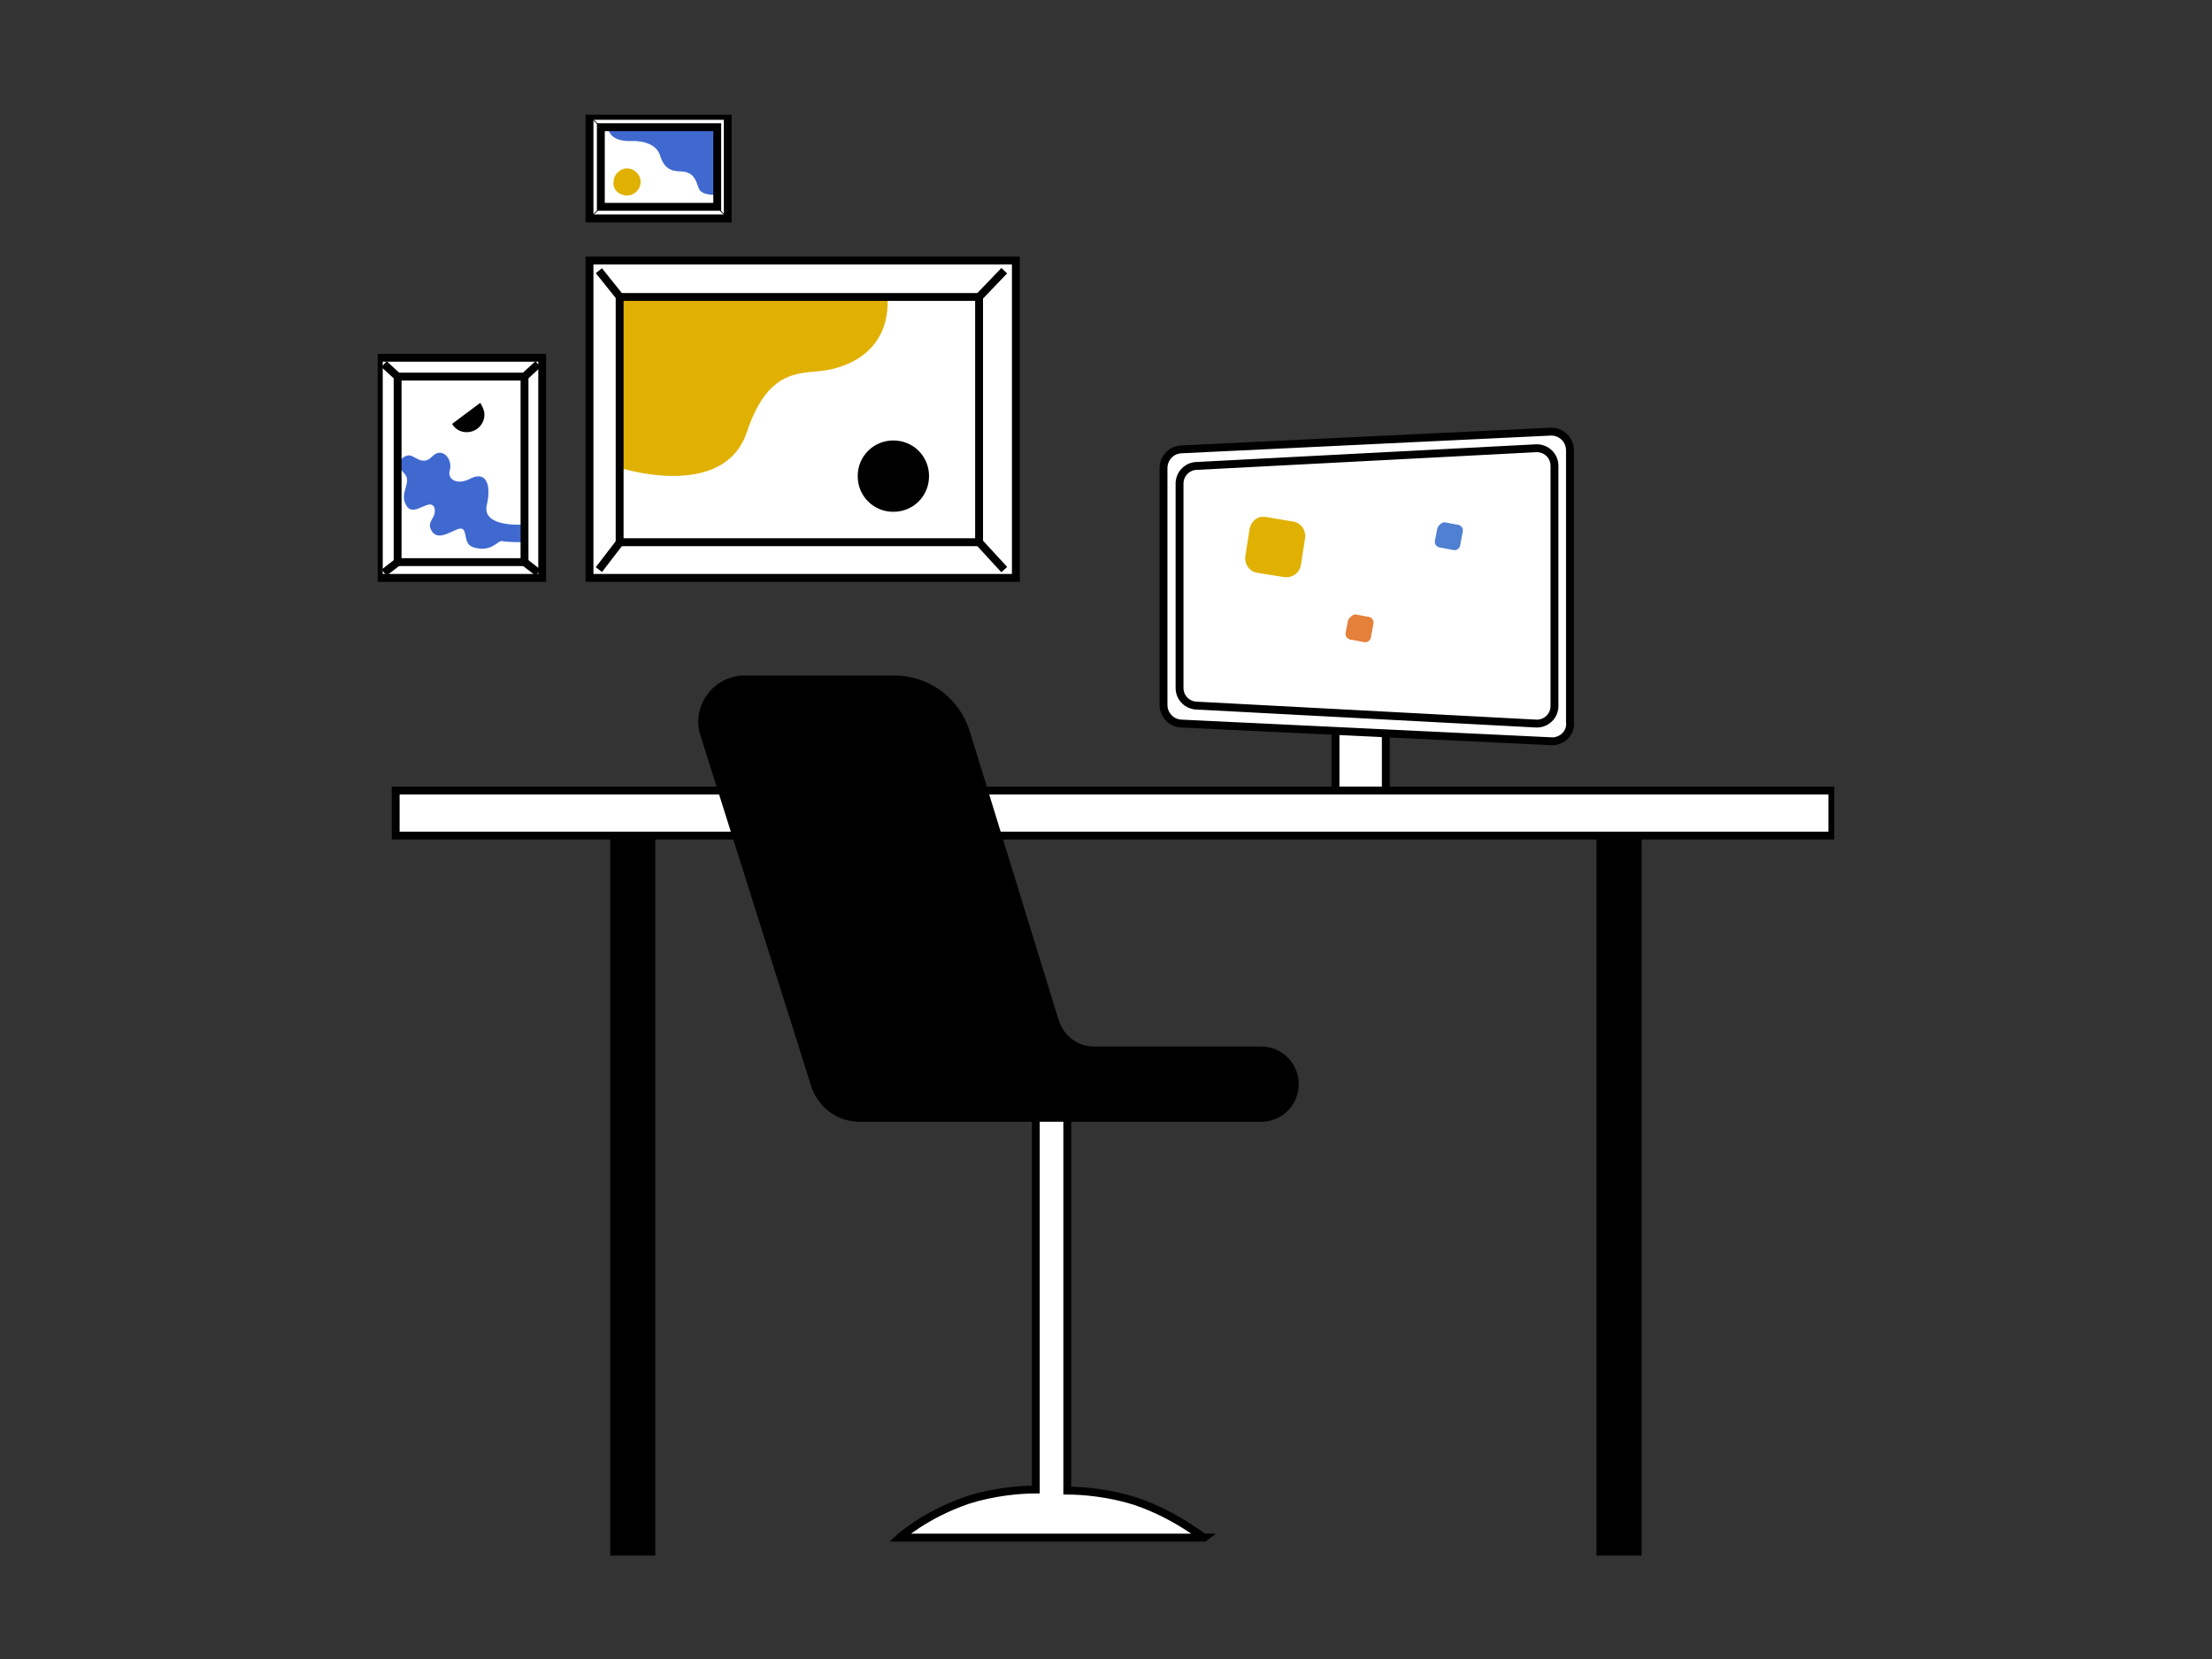 <?xml version="1.0" encoding="utf-8"?>
<!-- Generator: Adobe Illustrator 27.1.1, SVG Export Plug-In . SVG Version: 6.00 Build 0)  -->
<svg version="1.1" id="Layer_1" xmlns="http://www.w3.org/2000/svg" xmlns:xlink="http://www.w3.org/1999/xlink" x="0px" y="0px"
	 viewBox="0 0 800 600" style="enable-background:new 0 0 800 600;" xml:space="preserve">
<rect x="0" y="0" width="800" height="600" fill="#333333" stroke="none"/>
<style type="text/css">
	.st0{clip-path:url(#SVGID_00000054982085055085097700000002493653449497455799_);}
	.st1{fill:#FFFFFF;stroke:#000000;stroke-width:2.848;stroke-miterlimit:10;}
	.st2{fill:#E0B103;}
	.st3{fill:none;stroke:#000000;stroke-width:2.848;stroke-miterlimit:10;}
	.st4{fill:none;stroke:#000000;stroke-width:0.285;stroke-miterlimit:10;}
	.st5{fill:#4069D0;}
	.st6{fill:#E48039;}
	.st7{fill:#4F80D2;}
</style>
<g>
	<g>
		<defs>
			<rect id="SVGID_1_" x="136.6" y="41.5" width="526.8" height="521.1"/>
		</defs>
		<clipPath id="SVGID_00000075867117601640989940000017741807357416589969_">
			<use xlink:href="#SVGID_1_"  style="overflow:visible;"/>
		</clipPath>
		<g style="clip-path:url(#SVGID_00000075867117601640989940000017741807357416589969_);">
			<path class="st1" d="M501.2,244.6H483v41.3h18.2V244.6z"/>
			<path class="st1" d="M367.4,94.2H213.2V209h154.2V94.2z"/>
			<path class="st2" d="M224.2,169.2c0,0,37.5,12.1,45.9-12.9s20.8-20.5,30.3-22.7c23.5-5.3,20.5-26.1,20.5-26.1h-96.6V169.2z"/>
			<path d="M323.1,185.1c7.2,0,12.9-5.7,12.9-12.9c0-7.2-5.7-12.9-12.9-12.9s-12.9,5.7-12.9,12.9
				C310.2,179.4,315.9,185.1,323.1,185.1z"/>
			<path class="st3" d="M354.1,107.4h-130v88.7h130C354.1,196.1,354.1,107.4,354.1,107.4z"/>
			<path class="st3" d="M224.2,107.4l-7.6-9.5"/>
			<path class="st3" d="M224.2,196.1l-7.6,9.9"/>
			<path class="st3" d="M354.1,107.4l9.1-9.5"/>
			<path class="st3" d="M354.1,196.1l9.1,9.9"/>
			<path class="st1" d="M263.2,41.9h-50V79h50V41.9z"/>
			<path class="st4" d="M259.4,74.9l2.7,3"/>
			<path class="st4" d="M217.3,74.9l-3,3"/>
			<path class="st4" d="M217.3,46l-3-3"/>
			<path class="st1" d="M196.1,129.4H137V209h59.1V129.4z"/>
			<path class="st3" d="M143.8,203.3l-4.9,3.8"/>
			<path class="st3" d="M189.7,203.3l4.9,3.8"/>
			<path class="st3" d="M143.8,136.2l-4.9-4.5"/>
			<path class="st3" d="M189.7,136.2l4.9-4.5"/>
			<path class="st5" d="M188.9,189.7c0,0-14.4,1.1-12.9-6.8c1.9-8-0.4-12.5-5.7-9.9c-4.9,2.7-8.7,0.4-7.6-3c1.1-3.8-2.7-8.7-6.4-4.9
				c-3.8,3.8-6.4-0.8-8.7-0.4c-2.3,0.4-4.9,3-1.5,6.4c3.4,3.4-2.3,7.2,1.1,12.1c2.7,3.8,8.3-3.4,9.9,0.4c1.1,3.8-3.4,4.9-0.8,8.7
				c2.7,3.8,8.3-1.5,10.6-1.1c2.3,0.4,0.4,5.7,4.5,6.8c6.4,1.9,8.7-2.7,10.2-2.3s8,0.4,8,0.4L188.9,189.7L188.9,189.7z"/>
			<path class="st3" d="M189.7,136.2h-45.9v67.1h45.9V136.2z"/>
			<path d="M163.5,153.3c1.1,1.9,3,3,5.3,3c3.4,0,6.4-2.7,6.4-6.4c0-1.5-0.8-3-1.5-4.2L163.5,153.3z"/>
			<path class="st2" d="M226.8,70.7c2.7,0,4.9-2.3,4.9-4.9c0-2.7-2.3-4.9-4.9-4.9s-4.9,2.3-4.9,4.9
				C221.5,68.4,223.8,70.7,226.8,70.7z"/>
			<path class="st5" d="M228.7,51c0,0,8-0.4,9.9,4.9c1.5,4.9,3.8,6.1,8,6.1c4.2,0.4,4.9,2.7,6.1,6.1c1.1,3,7.2,2.3,7.2,2.3V48.7
				c0,0,1.1-2.7-1.5-2.7H220C220,46,219.6,51.4,228.7,51L228.7,51z"/>
			<path class="st3" d="M259.4,46h-42.1v28.8h42.1V46z"/>
			<path class="st1" d="M662.6,285.9H143.1v16.3h519.6V285.9z"/>
			<path d="M237,302.2h-16.3v260.4H237V302.2z"/>
			<path d="M593.7,302.2h-16.3v260.4h16.3V302.2z"/>
			<path class="st1" d="M410.6,542.9c-9.5-3-18.9-3.8-24.6-3.8V388.6h-11.4v150.1c-5.7,0-15.2,0.8-24.6,3.8
				c-15.5,5.3-24.6,13.6-24.6,13.6h110.3C435.2,556.5,426.1,548.2,410.6,542.9z"/>
			<path d="M310.9,405.7h145.2c7.6,0,13.6-6.1,13.6-13.6c0-7.6-6.1-13.6-13.6-13.6h-60.3c-6.1,0-11-3.8-12.9-9.5l-32.2-104.6
				c-3.8-12.1-14.8-20.1-27.3-20.1h-54.2c-11,0-19.3,11-15.9,21.6l40.2,127.3C296.2,400.8,303,405.7,310.9,405.7L310.9,405.7z"/>
			<path class="st1" d="M561.4,268.1l-133.8-6.4c-3.8,0-6.8-3-6.8-6.8v-85.6c0-3.8,3-6.8,6.8-6.8l133.4-6.4c3.8,0,6.8,3,6.8,6.8
				v98.2C568.3,265.1,564.9,268.1,561.4,268.1L561.4,268.1z"/>
			<path class="st1" d="M555.8,261.7L433,255.2c-3.4,0-6.4-2.7-6.4-6.4v-73.9c0-3.4,2.7-6.4,6.4-6.4l122.8-6.4
				c3.4,0,6.4,2.7,6.4,6.4v86.8C562.2,259,559.2,261.7,555.8,261.7L555.8,261.7z"/>
			<path class="st2" d="M451.9,191.6l-1.5,9.5c-0.4,3,1.5,5.7,4.5,6.1l9.5,1.5c3,0.4,5.7-1.5,6.1-4.5l1.5-9.5c0.4-3-1.5-5.7-4.5-6.1
				L458,187C455,186.3,452.3,188.5,451.9,191.6z"/>
			<path class="st6" d="M487.5,224.5l-0.8,4.2c-0.4,1.5,0.8,2.7,2.3,2.7l4.2,0.8c1.5,0.4,2.7-0.8,2.7-2.3l0.8-4.2
				c0.4-1.5-0.8-2.7-2.3-2.7l-4.2-0.8C489.1,222.3,487.9,223.4,487.5,224.5z"/>
			<path class="st7" d="M519.8,191.2l-0.8,4.2c-0.4,1.5,0.8,2.7,2.3,2.7l4.2,0.8c1.5,0.4,2.7-0.8,2.7-2.3l0.8-4.2
				c0.4-1.5-0.8-2.7-2.3-2.7l-4.2-0.8C521.3,188.9,520.1,190.1,519.8,191.2z"/>
		</g>
	</g>
</g>
</svg>

